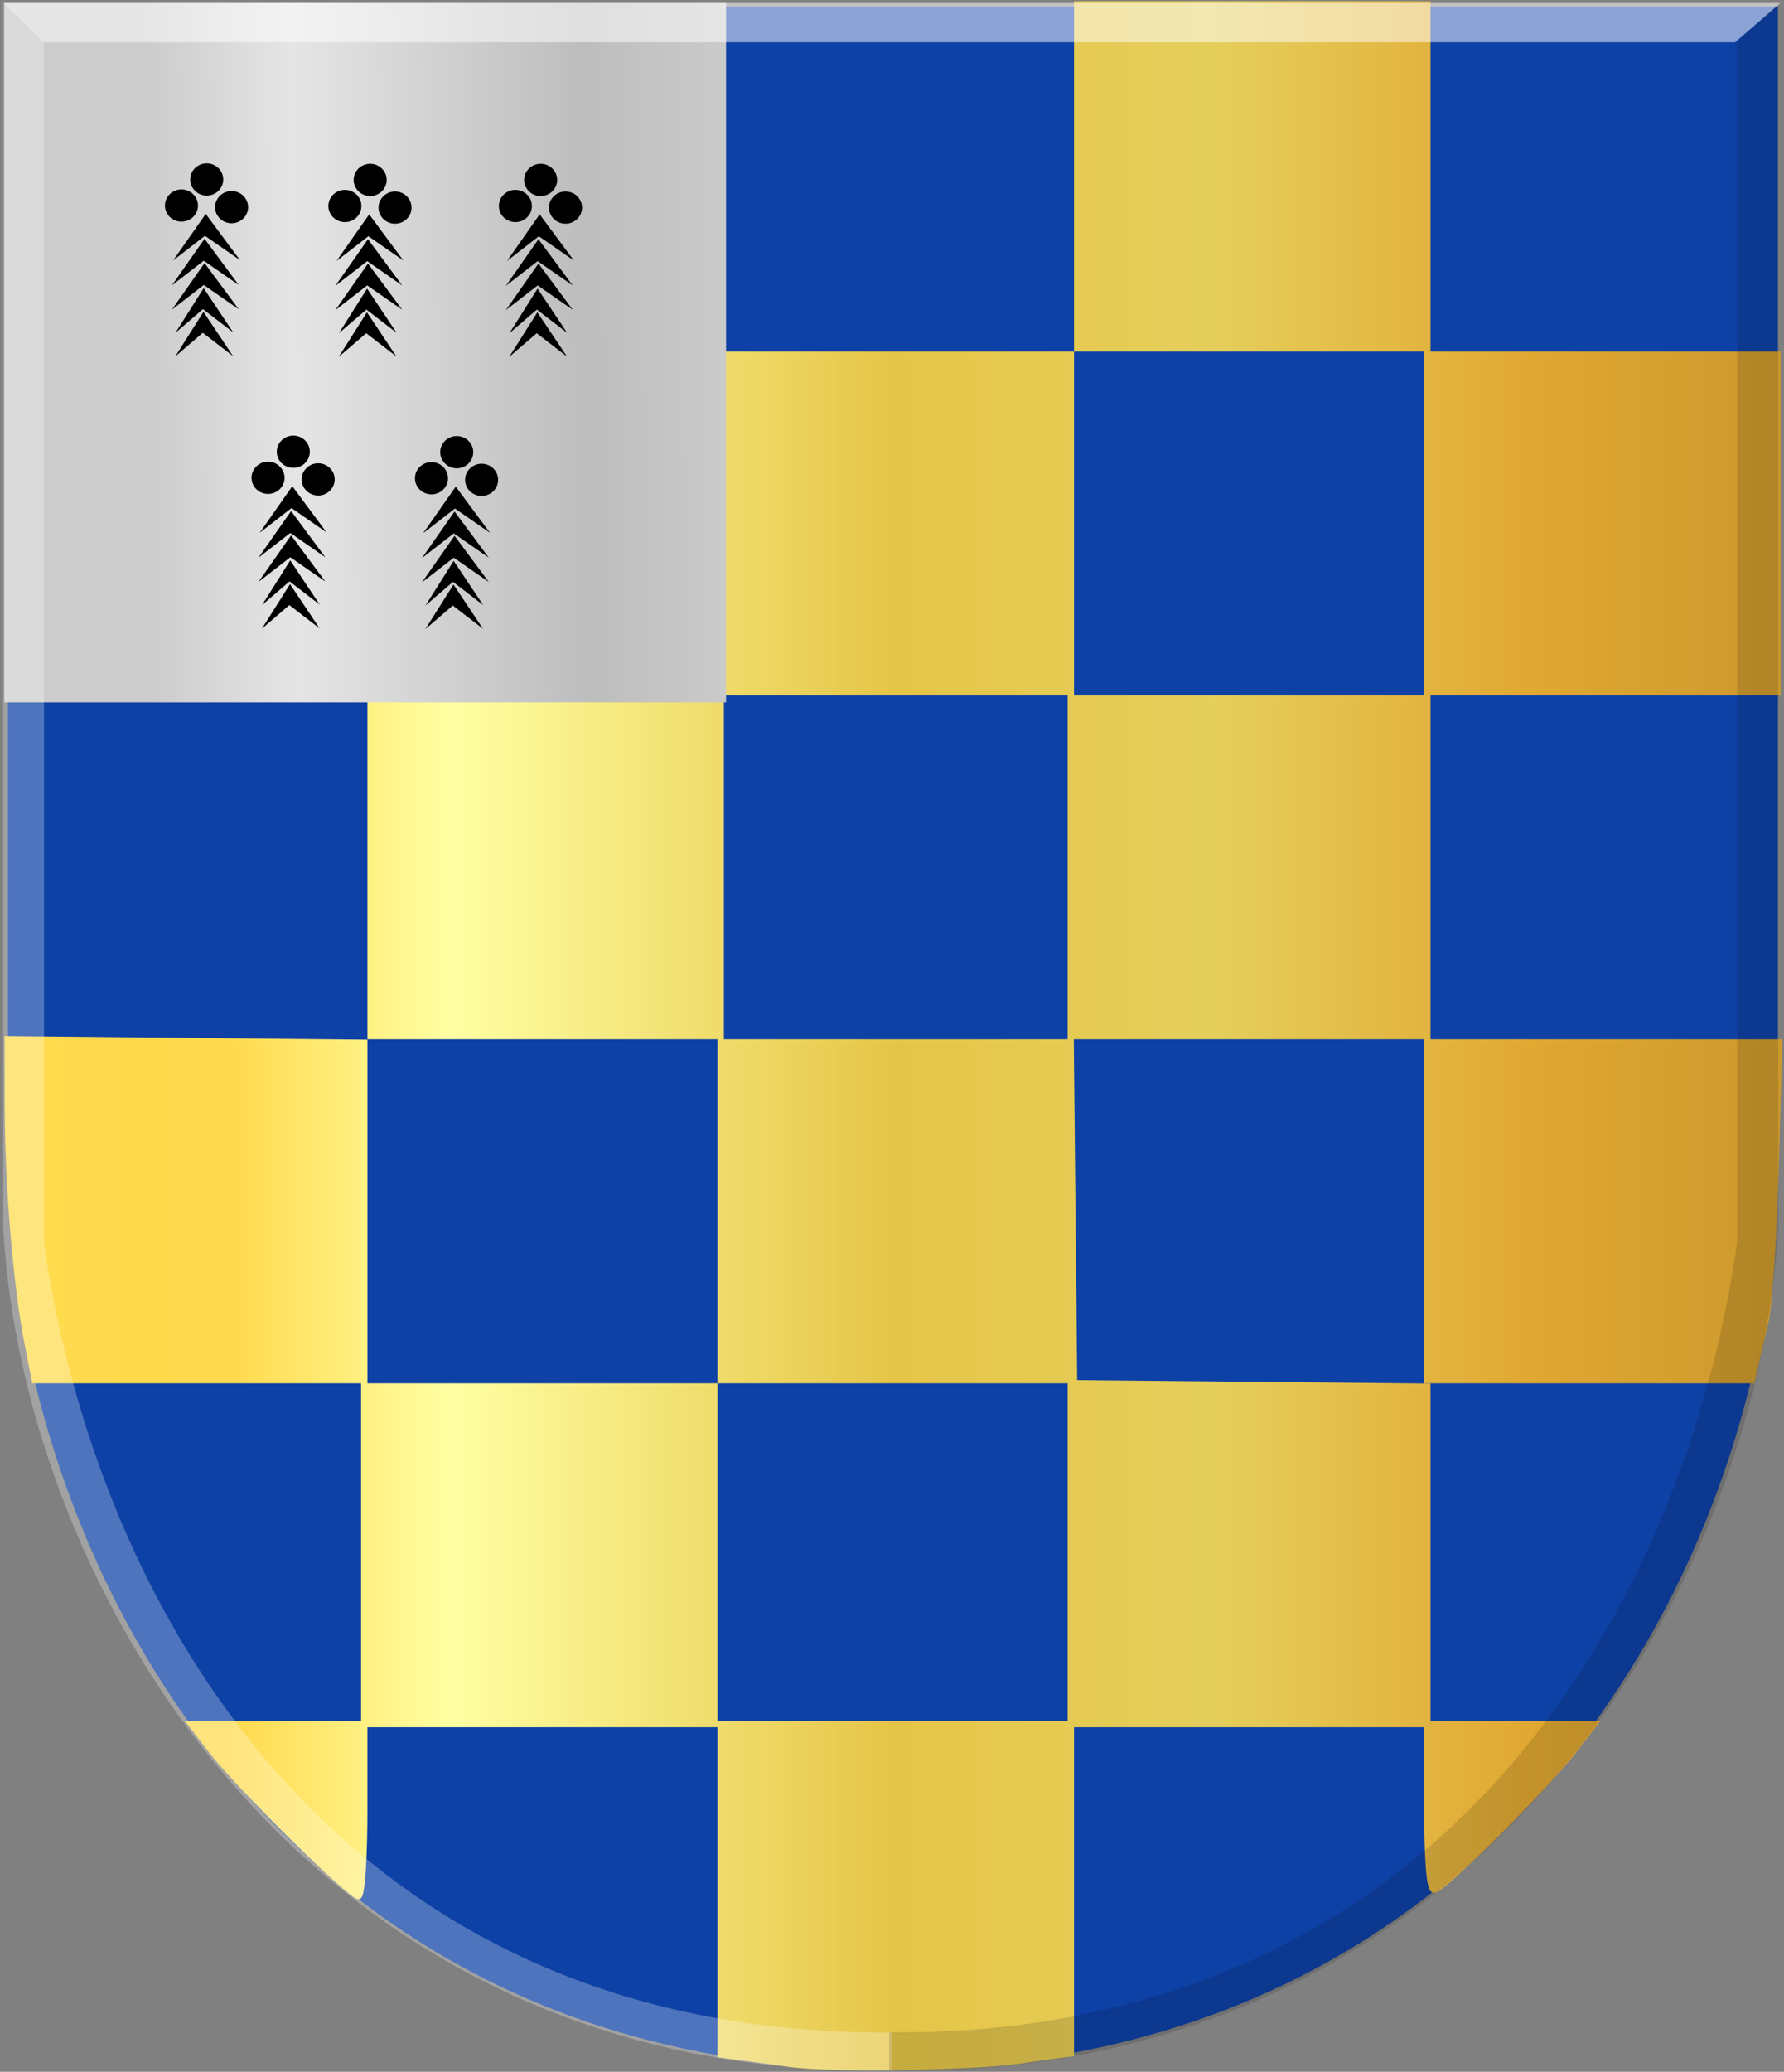 <?xml version="1.0" encoding="UTF-8" standalone="no"?>
<!-- Created with Inkscape (http://www.inkscape.org/) -->

<svg
   xmlns:dc="http://purl.org/dc/elements/1.1/"
   xmlns:cc="http://creativecommons.org/ns#"
   xmlns:rdf="http://www.w3.org/1999/02/22-rdf-syntax-ns#"
   xmlns:svg="http://www.w3.org/2000/svg"
   xmlns="http://www.w3.org/2000/svg"
   xmlns:xlink="http://www.w3.org/1999/xlink"
   xmlns:sodipodi="http://sodipodi.sourceforge.net/DTD/sodipodi-0.dtd"
   xmlns:inkscape="http://www.inkscape.org/namespaces/inkscape"
   width="280.25"
   height="325.281"
   id="svg22630"
   version="1.1"
   inkscape:version="0.48.4 r9939"
   sodipodi:docname="Heumen wapen 1881.svg">
  <rect width="100%" height="100%" fill="#808080" stroke="none"/>
  <defs
     id="defs22632">
    <linearGradient
       inkscape:collect="always"
       xlink:href="#linearGradient21301"
       id="linearGradient22151"
       x1="383.319"
       y1="-620.468"
       x2="661.576"
       y2="-620.468"
       gradientUnits="userSpaceOnUse"
       gradientTransform="matrix(-1,0,0,1,825.512,1064.146)" />
    <linearGradient
       id="linearGradient21301">
      <stop
         style="stop-color:#cc992d;stop-opacity:1;"
         offset="0"
         id="stop21303" />
      <stop
         style="stop-color:#e1a832;stop-opacity:1;"
         offset="0.143"
         id="stop21305" />
      <stop
         id="stop21307"
         offset="0.321"
         style="stop-color:#e5cf5c;stop-opacity:1;" />
      <stop
         style="stop-color:#e5c547;stop-opacity:1;"
         offset="0.5"
         id="stop21309" />
      <stop
         id="stop21311"
         offset="0.75"
         style="stop-color:#ffffa3;stop-opacity:1;" />
      <stop
         style="stop-color:#ffd94d;stop-opacity:1;"
         offset="0.875"
         id="stop21313" />
      <stop
         id="stop21315"
         offset="1"
         style="stop-color:#ffdb4e;stop-opacity:1;" />
    </linearGradient>
    <linearGradient
       inkscape:collect="always"
       xlink:href="#linearGradient21301"
       id="linearGradient22159"
       x1="778.202"
       y1="-552.821"
       x2="1057.459"
       y2="-552.821"
       gradientUnits="userSpaceOnUse"
       gradientTransform="matrix(-1,0,0,1,1220.895,996.5)" />
    <linearGradient
       id="linearGradient22567">
      <stop
         style="stop-color:#cc992d;stop-opacity:1;"
         offset="0"
         id="stop22569" />
      <stop
         style="stop-color:#e1a832;stop-opacity:1;"
         offset="0.143"
         id="stop22571" />
      <stop
         id="stop22573"
         offset="0.321"
         style="stop-color:#e5cf5c;stop-opacity:1;" />
      <stop
         style="stop-color:#e5c547;stop-opacity:1;"
         offset="0.5"
         id="stop22575" />
      <stop
         id="stop22577"
         offset="0.75"
         style="stop-color:#ffffa3;stop-opacity:1;" />
      <stop
         style="stop-color:#ffd94d;stop-opacity:1;"
         offset="0.875"
         id="stop22579" />
      <stop
         id="stop22581"
         offset="1"
         style="stop-color:#ffdb4e;stop-opacity:1;" />
    </linearGradient>
    <linearGradient
       inkscape:collect="always"
       xlink:href="#linearGradient8977-6-2"
       id="linearGradient24023"
       x1="23261.221"
       y1="17032.361"
       x2="23898.779"
       y2="17032.361"
       gradientUnits="userSpaceOnUse"
       gradientTransform="matrix(0.209,0,0,0.327,18388.305,11264.141)" />
    <linearGradient
       id="linearGradient8977-6-2">
      <stop
         style="stop-color:#a3a3a3;stop-opacity:1;"
         offset="0"
         id="stop8979-6-75" />
      <stop
         style="stop-color:#b0b0b0;stop-opacity:1;"
         offset="0.143"
         id="stop8981-6-8" />
      <stop
         id="stop8983-2-4"
         offset="0.321"
         style="stop-color:#d1d1d1;stop-opacity:1;" />
      <stop
         style="stop-color:#bdbdbd;stop-opacity:1;"
         offset="0.5"
         id="stop8985-9-0" />
      <stop
         id="stop8987-0-9"
         offset="0.75"
         style="stop-color:#e5e5e5;stop-opacity:1;" />
      <stop
         style="stop-color:#cccccc;stop-opacity:1;"
         offset="0.875"
         id="stop8989-4-4" />
      <stop
         id="stop8991-9-4"
         offset="1"
         style="stop-color:#cccccc;stop-opacity:1;" />
    </linearGradient>
    <linearGradient
       y2="17032.361"
       x2="23898.779"
       y1="17032.361"
       x1="23261.221"
       gradientTransform="matrix(0.209,0,0,0.327,-4393.403,-5200.731)"
       gradientUnits="userSpaceOnUse"
       id="linearGradient22793"
       xlink:href="#linearGradient8977-6-2"
       inkscape:collect="always" />
    <linearGradient
       inkscape:collect="always"
       xlink:href="#linearGradient8977-6-2"
       id="linearGradient23336"
       x1="94.113"
       y1="335"
       x2="276.775"
       y2="336.429"
       gradientUnits="userSpaceOnUse"
       gradientTransform="translate(-440.174,0)" />
  </defs>
  <sodipodi:namedview
     id="base"
     pagecolor="#ffffff"
     bordercolor="#666666"
     borderopacity="1.0"
     inkscape:pageopacity="0.0"
     inkscape:pageshadow="2"
     inkscape:zoom="0.7"
     inkscape:cx="458.02976"
     inkscape:cy="190.20734"
     inkscape:document-units="px"
     inkscape:current-layer="layer1"
     showgrid="false"
     fit-margin-top="0"
     fit-margin-left="0"
     fit-margin-right="0"
     fit-margin-bottom="0"
     inkscape:window-width="1600"
     inkscape:window-height="837"
     inkscape:window-x="-8"
     inkscape:window-y="-8"
     inkscape:window-maximized="1" />
  <g
     inkscape:label="Laag 1"
     inkscape:groupmode="layer"
     id="layer1"
     transform="translate(-162.719,-281.062)">
    <path
       sodipodi:nodetypes="ccccc"
       id="path2836-8-9-1"
       d="m 302.219,282.107 -138.248,0 0,182.968 c 0.75,60.537 42.918,141.158 138.248,140.841 l 0,-323.809 z"
       style="fill:#0e41a5;fill-opacity:1;stroke:#000000;stroke-width:0.403px;stroke-linecap:butt;stroke-linejoin:miter;stroke-opacity:0"
       inkscape:connector-curvature="0" />
    <path
       sodipodi:nodetypes="cccscc"
       id="path2836-1-3-8-6"
       d="m 302.218,282.109 139.791,0 0,182.966 c -0.081,6.449 -0.637,13.127 -1.683,19.91 -8.771,56.886 -51.984,121.213 -138.109,120.93 -22.537,-106.27 -22.844,-214.183 0,-323.806 z"
       style="fill:#0e41a5;fill-opacity:1;stroke:#000000;stroke-width:0.406px;stroke-linecap:butt;stroke-linejoin:miter;stroke-opacity:0"
       inkscape:connector-curvature="0" />
    <path
       style="fill:url(#linearGradient22151);fill-opacity:1;stroke:url(#linearGradient22159);stroke-opacity:1"
       d="m 286.937,605.099 c -1.375,-0.207 -4.412,-0.624 -6.75,-0.925 l -4.25,-0.548 0,-25.939 0,-25.939 27.5,0 27.5,0 0,-27 0,-27 -27.5,0 -27.5,0 0,-26.5 0,-26.5 27.484,0 27.484,0 0.266,26.75 0.266,26.75 27.75,0.266 27.75,0.266 0,26.484 0,26.484 13.084,0 13.084,0 -3.28,4.25 c -4.395,5.696 -20.513,21.75 -21.835,21.75 -0.683,0 -1.053,-4.566 -1.053,-13 l 0,-13 -28,0 -28,0 0,25.848 0,25.848 -8.25,1.153 c -7.621,1.065 -29.938,1.378 -35.75,0.501 z m -78.244,-35.6 c -5.168,-5.088 -10.865,-11.162 -12.66,-13.5 l -3.264,-4.25 13.584,0 13.584,0 0,-26.5 0,-26.5 27.5,0 27.5,0 0,26.5 0,26.5 -27.5,0 -27.5,0 0,13.5 c 0,7.594 -0.404,13.5 -0.924,13.5 -0.508,0 -5.152,-4.162 -10.32,-9.25 z m -41.629,-77.509 c -1.746,-8.872 -3.073,-24.593 -3.102,-36.741 l -0.026,-11 28.001,0.28 28.001,0.28 0,26.47 0,26.47 -25.87,0 -25.87,0 -1.133,-5.759 z m 219.873,-20.741 0,-26.5 27.628,0 27.628,0 -0.553,19.75 c -0.304,10.863 -1.04,21.775 -1.636,24.25 -0.596,2.475 -1.313,5.513 -1.594,6.75 l -0.511,2.25 -25.481,0 -25.481,0 0,-26.5 z m -166,-54 0,-26.5 27.5,0 27.5,0 0,26.5 0,26.5 -27.5,0 -27.5,0 0,-26.5 z m 110,0 0,-26.5 28,0 28,0 0,26.5 0,26.5 -28,0 -28,0 0,-26.5 z m -139.25,-27.249 -27.75,-0.282 -6e-4,-26.734 -6e-4,-26.734 28.001,0.28 28.001,0.28 0,26.97 c 0,14.833 -0.112,26.864 -0.25,26.736 -0.138,-0.128 -12.737,-0.361 -28,-0.516 z m 84.25,-26.751 0,-26.5 27.5,0 27.5,0 0,26.5 0,26.5 -27.5,0 -27.5,0 0,-26.5 z m 111,0 0,-26.5 27.5,0 27.5,0 0,26.5 0,26.5 -27.5,0 -27.5,0 0,-26.5 z m -166,-53.5 c 0,-14.3 0,-26.337 0,-26.75 0,-0.412 12.262,-0.75 27.25,-0.75 l 27.25,0 0.266,26.75 0.266,26.75 -27.516,0 -27.516,0 0,-26 z m 111,-1 0,-27 27.5,0 27.5,0 0,27 0,27 -27.5,0 -27.5,0 0,-27 z"
       id="path22143"
       inkscape:connector-curvature="0" />
    <rect
       style="fill:url(#linearGradient23336);fill-opacity:1;stroke:none"
       id="rect22161"
       width="113.376"
       height="109.789"
       x="-276.775"
       y="281.535"
       transform="scale(-1,1)" />
    <path
       sodipodi:nodetypes="ccccccc"
       id="path4509-9-6-5-1-5-1-5"
       d="m 163.225,281.543 6.409,6.165 0,188.473 c 8.225,57.566 46.531,124.697 133.211,123.982 l 0,5.936 C 211.719,607.887 166.24,530.933 163.225,473.682 l 0,-192.139 z"
       style="fill:#ffffff;fill-opacity:0.266;stroke:#000000;stroke-width:0.405px;stroke-linecap:butt;stroke-linejoin:miter;stroke-opacity:0"
       inkscape:connector-curvature="0" />
    <path
       sodipodi:nodetypes="ccccccc"
       id="path4509-9-5-8-0-9-7"
       d="m 442.045,281.543 -6.409,6.165 0,188.473 c -8.225,57.566 -46.531,124.697 -133.211,123.982 l 0,5.936 c 91.126,1.787 136.605,-75.167 139.621,-132.418 l 0,-192.139 z"
       style="opacity:0.512;fill:#000000;fill-opacity:0.267;stroke:#000000;stroke-width:0.405px;stroke-linecap:butt;stroke-linejoin:miter;stroke-opacity:0.024"
       inkscape:connector-curvature="0" />
    <path
       id="path4533-8-2-1-0-8"
       d="m 163.225,281.543 6.409,6.165 265.629,0 7.151,-6.165 -279.189,0 z"
       style="fill:#ffffff;fill-opacity:0.519;stroke:#000000;stroke-width:0.405px;stroke-linecap:butt;stroke-linejoin:miter;stroke-opacity:0"
       inkscape:connector-curvature="0" />
    <path
       sodipodi:type="arc"
       style="fill:#000000;fill-opacity:1;stroke:none"
       id="path22187-86"
       sodipodi:cx="348.78125"
       sodipodi:cy="-892.40997"
       sodipodi:rx="2.59375"
       sodipodi:ry="2.53125"
       d="m 351.375,-892.41 c 0,1.398 -1.161,2.531 -2.594,2.531 -1.432,0 -2.594,-1.133 -2.594,-2.531 0,-1.398 1.161,-2.531 2.594,-2.531 1.432,0 2.594,1.133 2.594,2.531 z"
       transform="translate(-153.587,1201.653)" />
    <path
       transform="translate(-157.556,1205.747)"
       sodipodi:type="arc"
       style="fill:#000000;fill-opacity:1;stroke:none"
       id="path22187-8-6"
       sodipodi:cx="348.78125"
       sodipodi:cy="-892.40997"
       sodipodi:rx="2.59375"
       sodipodi:ry="2.53125"
       d="m 351.375,-892.41 c 0,1.398 -1.161,2.531 -2.594,2.531 -1.432,0 -2.594,-1.133 -2.594,-2.531 0,-1.398 1.161,-2.531 2.594,-2.531 1.432,0 2.594,1.133 2.594,2.531 z" />
    <path
       transform="translate(-149.681,1205.997)"
       sodipodi:type="arc"
       style="fill:#000000;fill-opacity:1;stroke:none"
       id="path22187-1-1"
       sodipodi:cx="348.78125"
       sodipodi:cy="-892.40997"
       sodipodi:rx="2.59375"
       sodipodi:ry="2.53125"
       d="m 351.375,-892.41 c 0,1.398 -1.161,2.531 -2.594,2.531 -1.432,0 -2.594,-1.133 -2.594,-2.531 0,-1.398 1.161,-2.531 2.594,-2.531 1.432,0 2.594,1.133 2.594,2.531 z" />
    <path
       style="fill:#000000;stroke:none"
       d="m 195.038,314.649 -5.125,7.312 5,-3.875 5.5,3.812 z"
       id="path22214-38"
       inkscape:connector-curvature="0"
       sodipodi:nodetypes="ccccc" />
    <path
       style="fill:#000000;stroke:none"
       d="m 194.851,318.555 -5.125,7.312 5,-3.875 5.5,3.812 z"
       id="path22214-3-7"
       inkscape:connector-curvature="0"
       sodipodi:nodetypes="ccccc" />
    <path
       style="fill:#000000;stroke:none"
       d="m 194.851,322.368 -5.125,7.312 5,-3.875 5.5,3.812 z"
       id="path22214-5-94"
       inkscape:connector-curvature="0"
       sodipodi:nodetypes="ccccc" />
    <path
       style="fill:#000000;stroke:none"
       d="m 194.712,326.305 -4.423,7 4.315,-3.709 4.747,3.65 z"
       id="path22214-1-4"
       inkscape:connector-curvature="0"
       sodipodi:nodetypes="ccccc" />
    <path
       style="fill:#000000;stroke:none"
       d="m 194.68,330.024 -4.423,7 4.315,-3.709 4.747,3.65 z"
       id="path22214-1-2-35"
       inkscape:connector-curvature="0"
       sodipodi:nodetypes="ccccc" />
    <path
       sodipodi:type="arc"
       style="fill:#000000;fill-opacity:1;stroke:none"
       id="path22187-0-4"
       sodipodi:cx="348.78125"
       sodipodi:cy="-892.40997"
       sodipodi:rx="2.59375"
       sodipodi:ry="2.53125"
       d="m 351.375,-892.41 c 0,1.398 -1.161,2.531 -2.594,2.531 -1.432,0 -2.594,-1.133 -2.594,-2.531 0,-1.398 1.161,-2.531 2.594,-2.531 1.432,0 2.594,1.133 2.594,2.531 z"
       transform="translate(-127.913,1201.722)" />
    <path
       transform="translate(-131.882,1205.816)"
       sodipodi:type="arc"
       style="fill:#000000;fill-opacity:1;stroke:none"
       id="path22187-8-8-4"
       sodipodi:cx="348.78125"
       sodipodi:cy="-892.40997"
       sodipodi:rx="2.59375"
       sodipodi:ry="2.53125"
       d="m 351.375,-892.41 c 0,1.398 -1.161,2.531 -2.594,2.531 -1.432,0 -2.594,-1.133 -2.594,-2.531 0,-1.398 1.161,-2.531 2.594,-2.531 1.432,0 2.594,1.133 2.594,2.531 z" />
    <path
       transform="translate(-124.007,1206.066)"
       sodipodi:type="arc"
       style="fill:#000000;fill-opacity:1;stroke:none"
       id="path22187-1-6-2"
       sodipodi:cx="348.78125"
       sodipodi:cy="-892.40997"
       sodipodi:rx="2.59375"
       sodipodi:ry="2.53125"
       d="m 351.375,-892.41 c 0,1.398 -1.161,2.531 -2.594,2.531 -1.432,0 -2.594,-1.133 -2.594,-2.531 0,-1.398 1.161,-2.531 2.594,-2.531 1.432,0 2.594,1.133 2.594,2.531 z" />
    <path
       style="fill:#000000;stroke:none"
       d="m 220.712,314.718 -5.125,7.312 5,-3.875 5.5,3.812 z"
       id="path22214-55-7"
       inkscape:connector-curvature="0"
       sodipodi:nodetypes="ccccc" />
    <path
       style="fill:#000000;stroke:none"
       d="m 220.524,318.625 -5.125,7.312 5,-3.875 5.5,3.812 z"
       id="path22214-3-3-7"
       inkscape:connector-curvature="0"
       sodipodi:nodetypes="ccccc" />
    <path
       style="fill:#000000;stroke:none"
       d="m 220.524,322.437 -5.125,7.312 5,-3.875 5.5,3.812 z"
       id="path22214-5-9-5"
       inkscape:connector-curvature="0"
       sodipodi:nodetypes="ccccc" />
    <path
       style="fill:#000000;stroke:none"
       d="m 220.385,326.375 -4.423,7 4.315,-3.709 4.747,3.65 z"
       id="path22214-1-5-6"
       inkscape:connector-curvature="0"
       sodipodi:nodetypes="ccccc" />
    <path
       style="fill:#000000;stroke:none"
       d="m 220.354,330.093 -4.423,7 4.315,-3.709 4.747,3.65 z"
       id="path22214-1-2-3-6"
       inkscape:connector-curvature="0"
       sodipodi:nodetypes="ccccc" />
    <path
       sodipodi:type="arc"
       style="fill:#000000;fill-opacity:1;stroke:none"
       id="path22187-5-9"
       sodipodi:cx="348.78125"
       sodipodi:cy="-892.40997"
       sodipodi:rx="2.59375"
       sodipodi:ry="2.53125"
       d="m 351.375,-892.41 c 0,1.398 -1.161,2.531 -2.594,2.531 -1.432,0 -2.594,-1.133 -2.594,-2.531 0,-1.398 1.161,-2.531 2.594,-2.531 1.432,0 2.594,1.133 2.594,2.531 z"
       transform="translate(-101.131,1201.722)" />
    <path
       transform="translate(-105.1,1205.816)"
       sodipodi:type="arc"
       style="fill:#000000;fill-opacity:1;stroke:none"
       id="path22187-8-4-0"
       sodipodi:cx="348.78125"
       sodipodi:cy="-892.40997"
       sodipodi:rx="2.59375"
       sodipodi:ry="2.53125"
       d="m 351.375,-892.41 c 0,1.398 -1.161,2.531 -2.594,2.531 -1.432,0 -2.594,-1.133 -2.594,-2.531 0,-1.398 1.161,-2.531 2.594,-2.531 1.432,0 2.594,1.133 2.594,2.531 z" />
    <path
       transform="translate(-97.225,1206.066)"
       sodipodi:type="arc"
       style="fill:#000000;fill-opacity:1;stroke:none"
       id="path22187-1-8-7"
       sodipodi:cx="348.78125"
       sodipodi:cy="-892.40997"
       sodipodi:rx="2.59375"
       sodipodi:ry="2.53125"
       d="m 351.375,-892.41 c 0,1.398 -1.161,2.531 -2.594,2.531 -1.432,0 -2.594,-1.133 -2.594,-2.531 0,-1.398 1.161,-2.531 2.594,-2.531 1.432,0 2.594,1.133 2.594,2.531 z" />
    <path
       style="fill:#000000;stroke:none"
       d="m 247.494,314.718 -5.125,7.312 5,-3.875 5.5,3.812 z"
       id="path22214-50-0"
       inkscape:connector-curvature="0"
       sodipodi:nodetypes="ccccc" />
    <path
       style="fill:#000000;stroke:none"
       d="m 247.306,318.625 -5.125,7.312 5,-3.875 5.5,3.812 z"
       id="path22214-3-35-9"
       inkscape:connector-curvature="0"
       sodipodi:nodetypes="ccccc" />
    <path
       style="fill:#000000;stroke:none"
       d="m 247.306,322.437 -5.125,7.312 5,-3.875 5.5,3.812 z"
       id="path22214-5-0-8"
       inkscape:connector-curvature="0"
       sodipodi:nodetypes="ccccc" />
    <path
       style="fill:#000000;stroke:none"
       d="m 247.167,326.375 -4.423,7 4.315,-3.709 4.747,3.65 z"
       id="path22214-1-8-6"
       inkscape:connector-curvature="0"
       sodipodi:nodetypes="ccccc" />
    <path
       style="fill:#000000;stroke:none"
       d="m 247.136,330.093 -4.423,7 4.315,-3.709 4.747,3.65 z"
       id="path22214-1-2-4-7"
       inkscape:connector-curvature="0"
       sodipodi:nodetypes="ccccc" />
    <path
       sodipodi:type="arc"
       style="fill:#000000;fill-opacity:1;stroke:none"
       id="path22187-50-3"
       sodipodi:cx="348.78125"
       sodipodi:cy="-892.40997"
       sodipodi:rx="2.59375"
       sodipodi:ry="2.53125"
       d="m 351.375,-892.41 c 0,1.398 -1.161,2.531 -2.594,2.531 -1.432,0 -2.594,-1.133 -2.594,-2.531 0,-1.398 1.161,-2.531 2.594,-2.531 1.432,0 2.594,1.133 2.594,2.531 z"
       transform="translate(-139.986,1244.399)" />
    <path
       transform="translate(-143.955,1248.493)"
       sodipodi:type="arc"
       style="fill:#000000;fill-opacity:1;stroke:none"
       id="path22187-8-1-2"
       sodipodi:cx="348.78125"
       sodipodi:cy="-892.40997"
       sodipodi:rx="2.59375"
       sodipodi:ry="2.53125"
       d="m 351.375,-892.41 c 0,1.398 -1.161,2.531 -2.594,2.531 -1.432,0 -2.594,-1.133 -2.594,-2.531 0,-1.398 1.161,-2.531 2.594,-2.531 1.432,0 2.594,1.133 2.594,2.531 z" />
    <path
       transform="translate(-136.08,1248.743)"
       sodipodi:type="arc"
       style="fill:#000000;fill-opacity:1;stroke:none"
       id="path22187-1-7-0"
       sodipodi:cx="348.78125"
       sodipodi:cy="-892.40997"
       sodipodi:rx="2.59375"
       sodipodi:ry="2.53125"
       d="m 351.375,-892.41 c 0,1.398 -1.161,2.531 -2.594,2.531 -1.432,0 -2.594,-1.133 -2.594,-2.531 0,-1.398 1.161,-2.531 2.594,-2.531 1.432,0 2.594,1.133 2.594,2.531 z" />
    <path
       style="fill:#000000;stroke:none"
       d="m 208.639,357.396 -5.125,7.312 5,-3.875 5.5,3.812 z"
       id="path22214-7-1"
       inkscape:connector-curvature="0"
       sodipodi:nodetypes="ccccc" />
    <path
       style="fill:#000000;stroke:none"
       d="m 208.451,361.302 -5.125,7.312 5,-3.875 5.5,3.812 z"
       id="path22214-3-38-5"
       inkscape:connector-curvature="0"
       sodipodi:nodetypes="ccccc" />
    <path
       style="fill:#000000;stroke:none"
       d="m 208.451,365.114 -5.125,7.312 5,-3.875 5.5,3.812 z"
       id="path22214-5-3-3"
       inkscape:connector-curvature="0"
       sodipodi:nodetypes="ccccc" />
    <path
       style="fill:#000000;stroke:none"
       d="m 208.312,369.052 -4.423,7 4.315,-3.709 4.747,3.65 z"
       id="path22214-1-51-5"
       inkscape:connector-curvature="0"
       sodipodi:nodetypes="ccccc" />
    <path
       style="fill:#000000;stroke:none"
       d="m 208.281,372.771 -4.423,7 4.315,-3.709 4.747,3.65 z"
       id="path22214-1-2-32-6"
       inkscape:connector-curvature="0"
       sodipodi:nodetypes="ccccc" />
    <path
       sodipodi:type="arc"
       style="fill:#000000;fill-opacity:1;stroke:none"
       id="path22187-0-1-5"
       sodipodi:cx="348.78125"
       sodipodi:cy="-892.40997"
       sodipodi:rx="2.59375"
       sodipodi:ry="2.53125"
       d="m 351.375,-892.41 c 0,1.398 -1.161,2.531 -2.594,2.531 -1.432,0 -2.594,-1.133 -2.594,-2.531 0,-1.398 1.161,-2.531 2.594,-2.531 1.432,0 2.594,1.133 2.594,2.531 z"
       transform="translate(-114.312,1244.469)" />
    <path
       transform="translate(-118.281,1248.562)"
       sodipodi:type="arc"
       style="fill:#000000;fill-opacity:1;stroke:none"
       id="path22187-8-8-9-4"
       sodipodi:cx="348.78125"
       sodipodi:cy="-892.40997"
       sodipodi:rx="2.59375"
       sodipodi:ry="2.53125"
       d="m 351.375,-892.41 c 0,1.398 -1.161,2.531 -2.594,2.531 -1.432,0 -2.594,-1.133 -2.594,-2.531 0,-1.398 1.161,-2.531 2.594,-2.531 1.432,0 2.594,1.133 2.594,2.531 z" />
    <path
       transform="translate(-110.406,1248.812)"
       sodipodi:type="arc"
       style="fill:#000000;fill-opacity:1;stroke:none"
       id="path22187-1-6-4-6"
       sodipodi:cx="348.78125"
       sodipodi:cy="-892.40997"
       sodipodi:rx="2.59375"
       sodipodi:ry="2.53125"
       d="m 351.375,-892.41 c 0,1.398 -1.161,2.531 -2.594,2.531 -1.432,0 -2.594,-1.133 -2.594,-2.531 0,-1.398 1.161,-2.531 2.594,-2.531 1.432,0 2.594,1.133 2.594,2.531 z" />
    <path
       style="fill:#000000;stroke:none"
       d="m 234.313,357.465 -5.125,7.312 5,-3.875 5.5,3.812 z"
       id="path22214-55-2-8"
       inkscape:connector-curvature="0"
       sodipodi:nodetypes="ccccc" />
    <path
       style="fill:#000000;stroke:none"
       d="m 234.125,361.371 -5.125,7.312 5,-3.875 5.5,3.812 z"
       id="path22214-3-3-3-1"
       inkscape:connector-curvature="0"
       sodipodi:nodetypes="ccccc" />
    <path
       style="fill:#000000;stroke:none"
       d="m 234.125,365.184 -5.125,7.312 5,-3.875 5.5,3.812 z"
       id="path22214-5-9-0-5"
       inkscape:connector-curvature="0"
       sodipodi:nodetypes="ccccc" />
    <path
       style="fill:#000000;stroke:none"
       d="m 233.986,369.121 -4.423,7 4.315,-3.709 4.747,3.65 z"
       id="path22214-1-5-1-8"
       inkscape:connector-curvature="0"
       sodipodi:nodetypes="ccccc" />
    <path
       style="fill:#000000;stroke:none"
       d="m 233.955,372.84 -4.423,7 4.315,-3.709 4.747,3.65 z"
       id="path22214-1-2-3-4-5"
       inkscape:connector-curvature="0"
       sodipodi:nodetypes="ccccc" />
  </g>
</svg>
